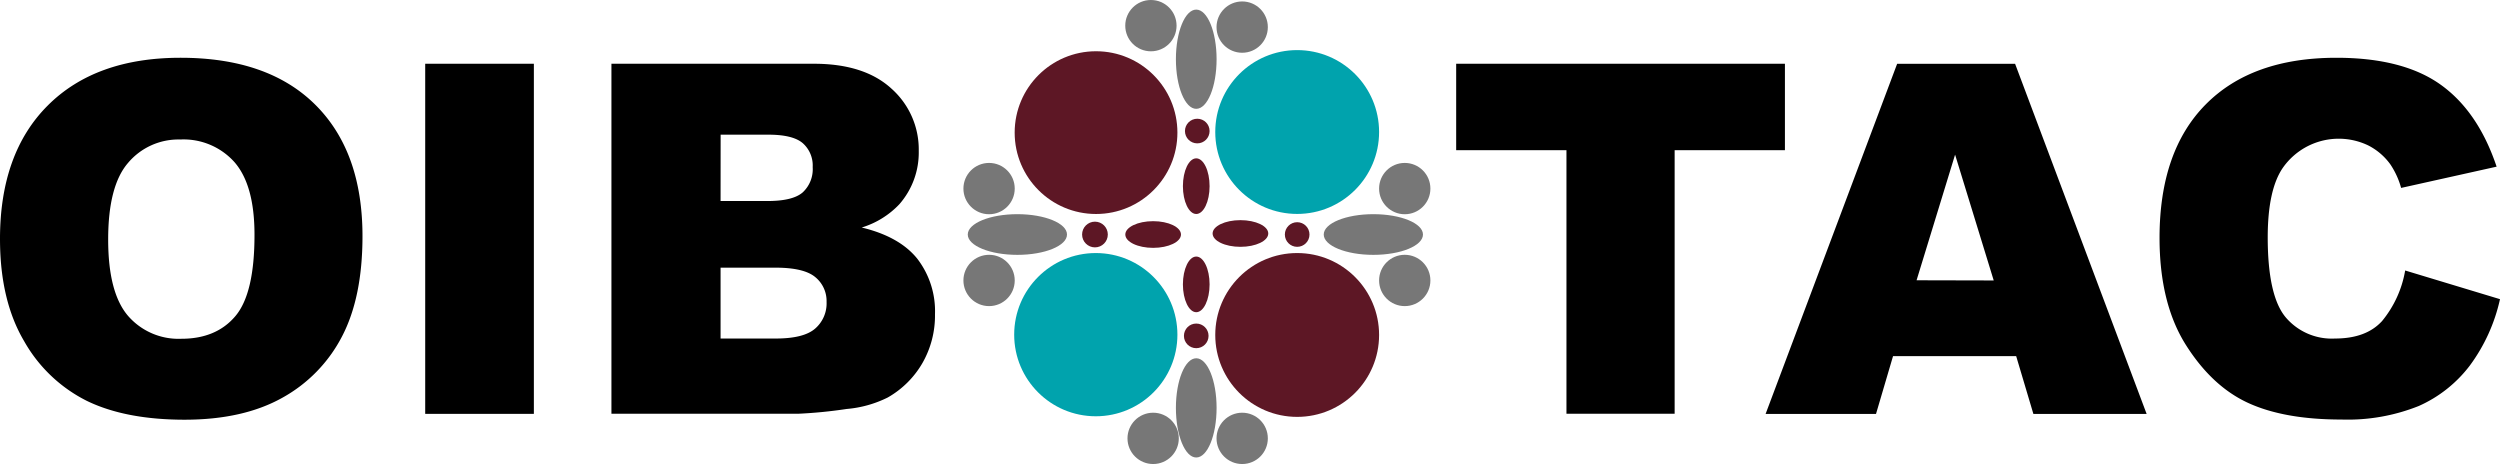 <svg xmlns="http://www.w3.org/2000/svg" viewBox="0 0 414.15 76.87"><defs><style>.cls-1{fill:#5d1725;}.cls-2{fill:#00a3ad;}.cls-3{fill:#777;}</style></defs><g id="Layer_2" data-name="Layer 2"><g id="Layer_1-2" data-name="Layer 1"><circle class="cls-1" cx="214.89" cy="55.49" r="13.57"/><circle class="cls-1" cx="181.57" cy="21.97" r="13.48"/><circle class="cls-2" cx="214.89" cy="21.87" r="13.57"/><circle class="cls-2" cx="181.53" cy="55.44" r="13.52"/><ellipse class="cls-1" cx="198.17" cy="30.84" rx="2.21" ry="4.61"/><ellipse class="cls-1" cx="198.17" cy="47.11" rx="2.21" ry="4.61"/><ellipse class="cls-1" cx="205.49" cy="38.68" rx="4.61" ry="2.21"/><ellipse class="cls-1" cx="191.03" cy="38.85" rx="4.61" ry="2.21"/><circle class="cls-1" cx="198.34" cy="21.71" r="2.04"/><circle class="cls-1" cx="181.39" cy="38.85" r="2.13"/><circle class="cls-1" cx="214.89" cy="38.85" r="2.04"/><circle class="cls-1" cx="198.17" cy="55.64" r="2.04"/><ellipse class="cls-3" cx="168.54" cy="38.85" rx="8.22" ry="3.37"/><ellipse class="cls-3" cx="227.51" cy="38.85" rx="8.22" ry="3.37"/><ellipse class="cls-3" cx="198.17" cy="67.57" rx="3.37" ry="8.22"/><ellipse class="cls-3" cx="198.17" cy="9.81" rx="3.37" ry="8.22"/><circle class="cls-3" cx="190.66" cy="4.25" r="4.25"/><circle class="cls-3" cx="205.78" cy="4.49" r="4.25"/><circle class="cls-3" cx="163.85" cy="31.24" r="4.25"/><circle class="cls-3" cx="163.85" cy="46.46" r="4.25"/><circle class="cls-3" cx="232.71" cy="46.46" r="4.25"/><circle class="cls-3" cx="232.71" cy="31.24" r="4.25"/><circle class="cls-3" cx="191.03" cy="72.62" r="4.25"/><circle class="cls-3" cx="205.78" cy="72.62" r="4.25"/><path d="M0,39.59Q0,25.39,7.91,17.48t22-7.91q14.48,0,22.31,7.77t7.83,21.78q0,10.16-3.42,16.67a24.41,24.41,0,0,1-9.89,10.12q-6.47,3.61-16.12,3.62-9.81,0-16.23-3.12A24.51,24.51,0,0,1,4,56.52Q0,49.76,0,39.59Zm17.92.08q0,8.78,3.26,12.62a11.07,11.07,0,0,0,8.88,3.83q5.77,0,8.94-3.76t3.16-13.48q0-8.19-3.3-12a11.31,11.31,0,0,0-9-3.77A10.91,10.91,0,0,0,21.2,27Q17.92,30.81,17.92,39.67Z"/><path d="M70.44,10.56h18v58h-18Z"/><path d="M101.29,10.56h33.54q8.38,0,12.88,4.15A13.47,13.47,0,0,1,152.2,25,13,13,0,0,1,149,33.82a14.31,14.31,0,0,1-6.25,3.87q6.25,1.5,9.2,5.16a14.23,14.23,0,0,1,2.94,9.2,15.81,15.81,0,0,1-2.09,8.11,15.44,15.44,0,0,1-5.74,5.69,18.79,18.79,0,0,1-6.8,1.9,77.44,77.44,0,0,1-8,.79H101.29ZM119.37,33.3h7.79c2.79,0,4.74-.48,5.83-1.44a5.25,5.25,0,0,0,1.64-4.18A4.94,4.94,0,0,0,133,23.73c-1.09-.95-3-1.42-5.71-1.42h-7.91Zm0,22.78h9.13c3.09,0,5.26-.54,6.53-1.64a5.51,5.51,0,0,0,1.9-4.41,5.11,5.11,0,0,0-1.88-4.13q-1.87-1.56-6.59-1.56h-9.09Z"/><path d="M241.23,10.56h54.46V24.88H277.42V68.54H259.5V24.88H241.23Z"/><path d="M334,59H313.6l-2.82,9.57H292.49l21.79-58h19.54l21.79,58H336.85Zm-3.72-12.54-6.4-20.84L317.5,46.43Z"/><path d="M398.44,44.81l15.71,4.75a29,29,0,0,1-5,11,21.66,21.66,0,0,1-8.44,6.69,31.64,31.64,0,0,1-12.84,2.25q-9.45,0-15.44-2.75T362.1,57.12q-4.35-6.91-4.35-17.71,0-14.38,7.65-22.11t21.65-7.73q11,0,17.23,4.43t9.31,13.61l-15.82,3.52A13.38,13.38,0,0,0,396,27.25a10.22,10.22,0,0,0-3.68-3.16,11.3,11.3,0,0,0-14.2,3.79q-2.44,3.63-2.45,11.41,0,9.65,2.93,13.22a10,10,0,0,0,8.23,3.57q5.13,0,7.77-2.88A17.9,17.9,0,0,0,398.44,44.81Z"/></g></g></svg>